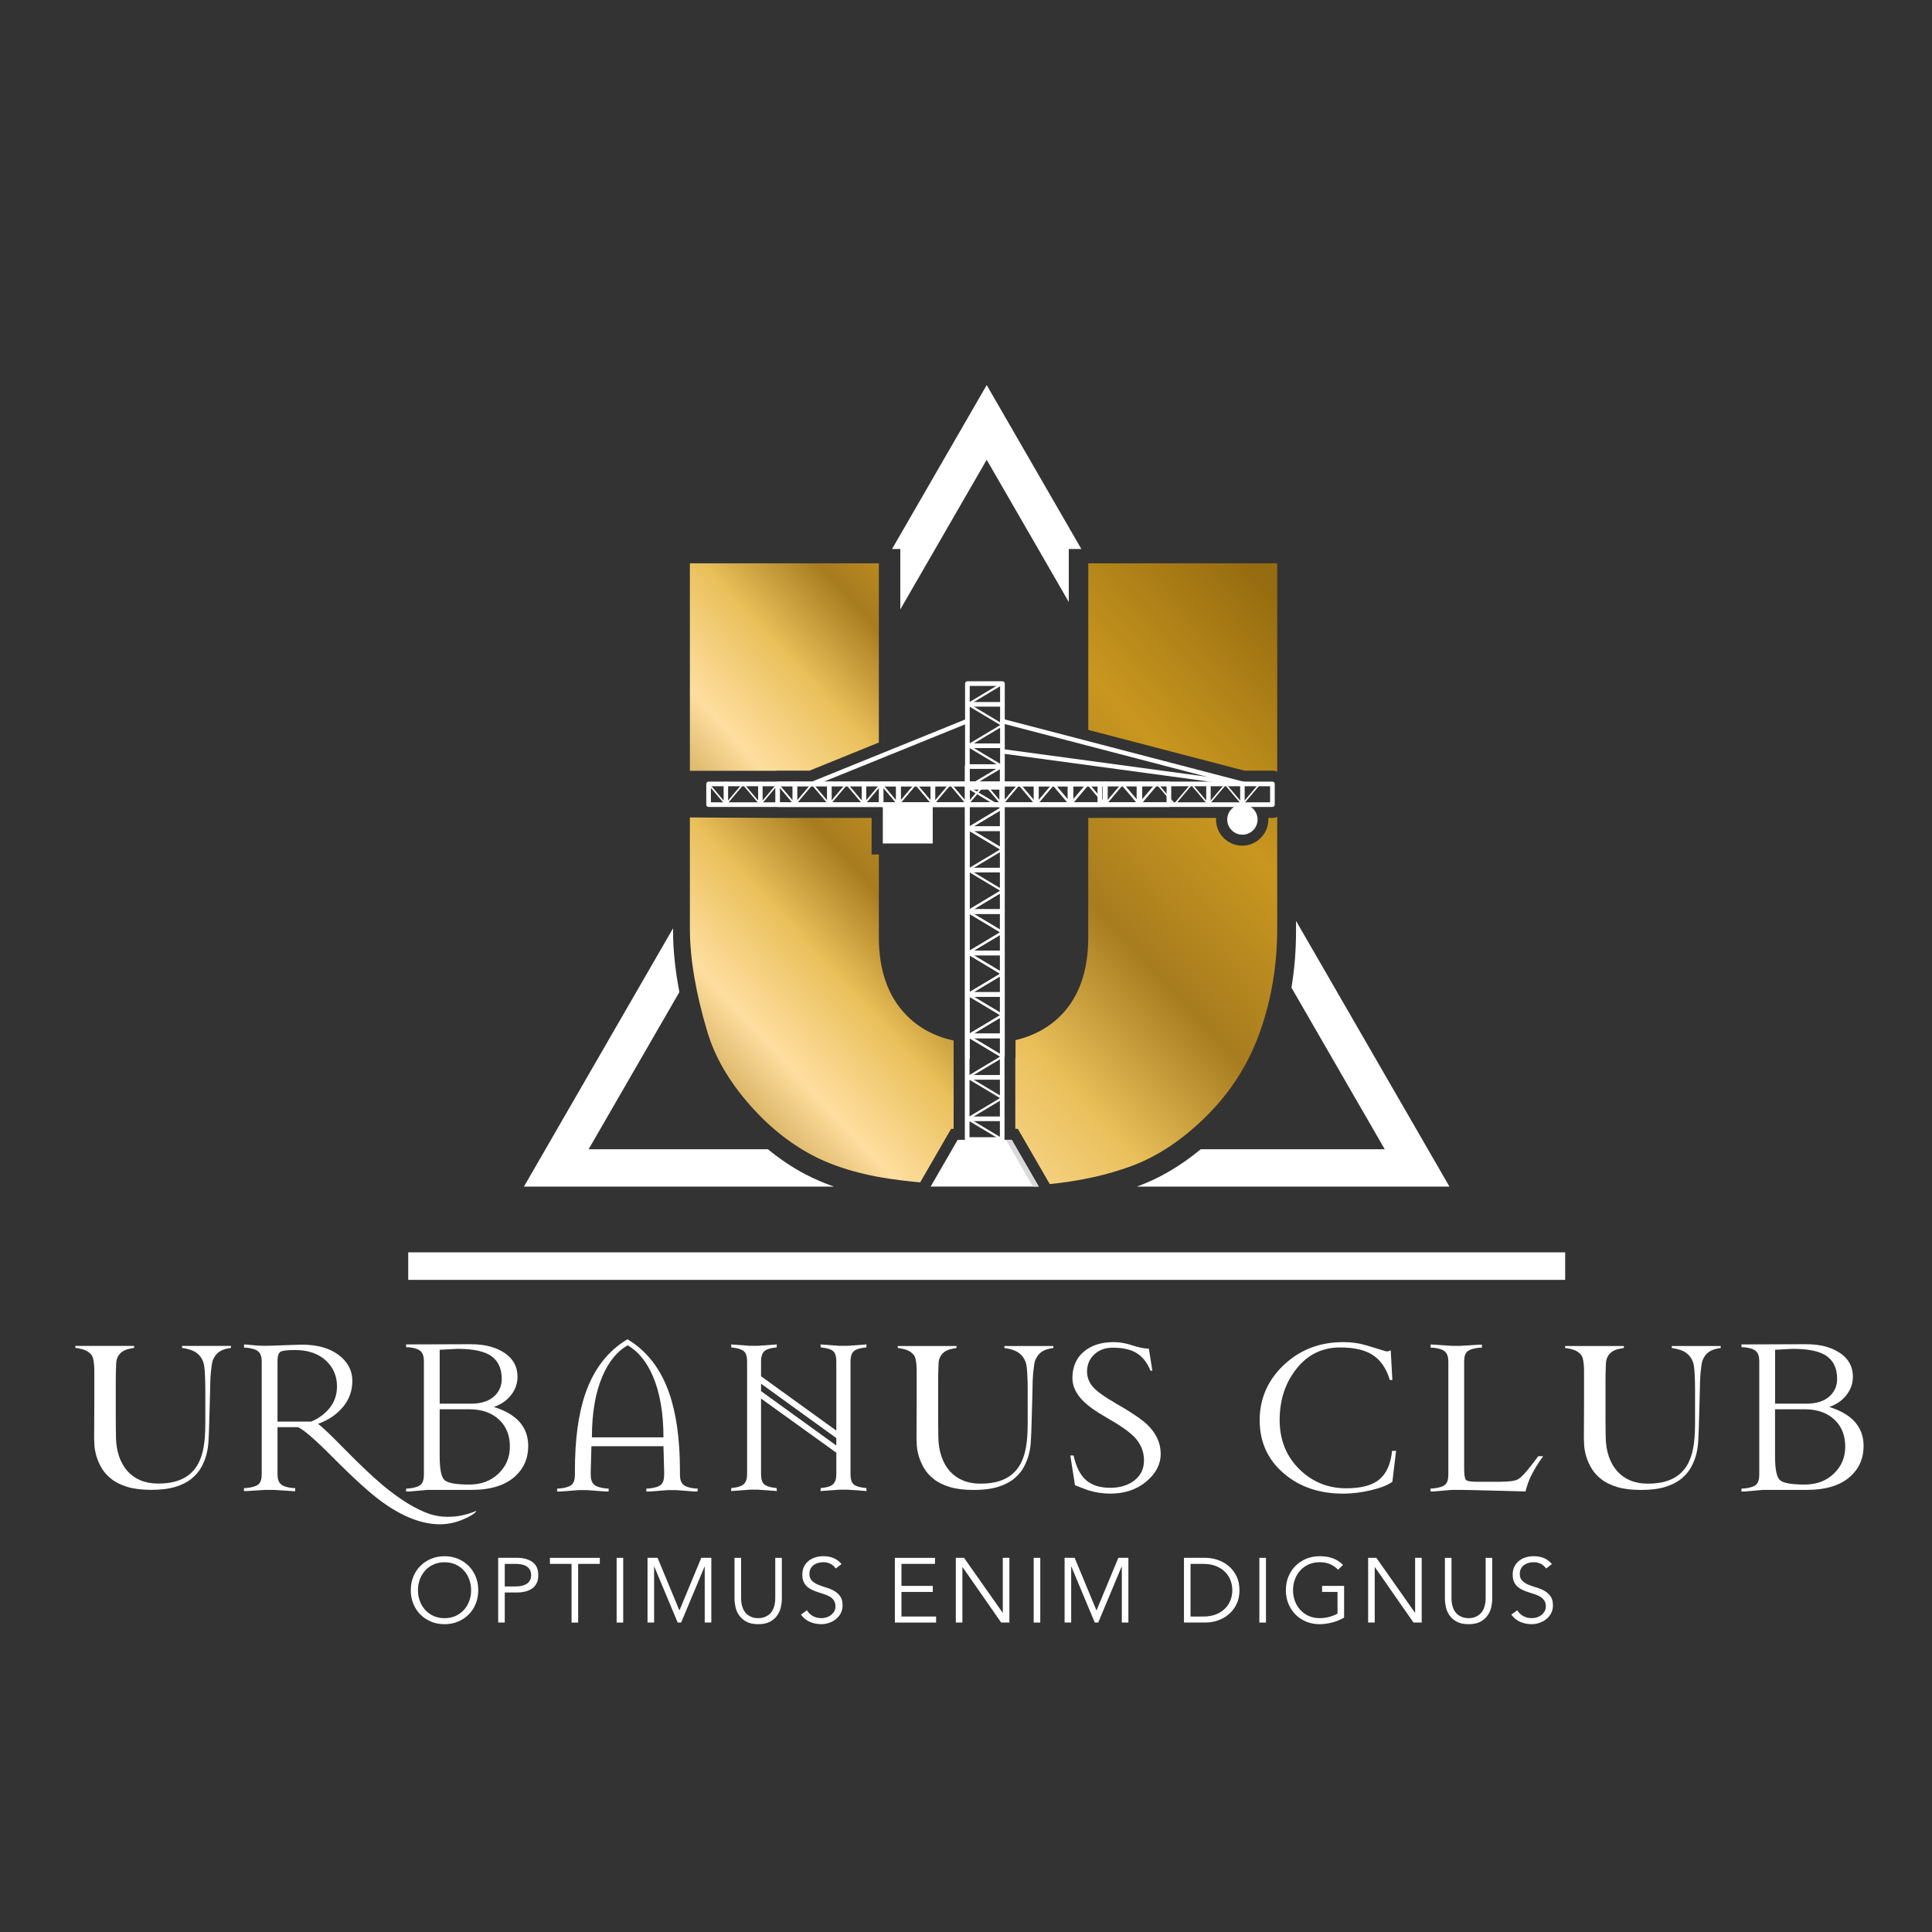 <?xml version="1.0" encoding="UTF-8"?> <svg xmlns="http://www.w3.org/2000/svg" width="145" height="145" viewBox="0 0 145 145" fill="none"><rect x="0" y="0" width="145" height="145" fill="#333333" stroke="none"/> <path d="M35.894 119.348C35.894 119.719 35.83 120.06 35.702 120.37C35.575 120.681 35.398 120.95 35.171 121.176C34.944 121.402 34.676 121.58 34.368 121.707C34.059 121.835 33.723 121.899 33.362 121.899C33.001 121.899 32.665 121.835 32.356 121.707C32.048 121.58 31.78 121.402 31.554 121.176C31.327 120.949 31.149 120.68 31.022 120.37C30.894 120.059 30.83 119.719 30.83 119.348C30.83 118.978 30.894 118.637 31.022 118.327C31.149 118.016 31.327 117.747 31.554 117.521C31.78 117.294 32.048 117.117 32.356 116.989C32.665 116.862 33 116.797 33.362 116.797C33.723 116.797 34.059 116.862 34.368 116.989C34.676 117.117 34.944 117.294 35.171 117.521C35.398 117.748 35.575 118.016 35.702 118.327C35.83 118.637 35.894 118.978 35.894 119.348ZM35.358 119.348C35.358 119.069 35.313 118.803 35.222 118.549C35.13 118.296 34.999 118.073 34.827 117.881C34.655 117.689 34.446 117.536 34.2 117.422C33.953 117.308 33.674 117.25 33.363 117.25C33.052 117.25 32.774 117.308 32.527 117.422C32.28 117.536 32.071 117.689 31.9 117.881C31.728 118.073 31.597 118.296 31.505 118.549C31.414 118.803 31.368 119.07 31.368 119.348C31.368 119.628 31.414 119.893 31.505 120.147C31.597 120.401 31.728 120.624 31.9 120.816C32.072 121.008 32.281 121.161 32.527 121.275C32.774 121.389 33.053 121.447 33.363 121.447C33.675 121.447 33.953 121.389 34.2 121.275C34.447 121.161 34.656 121.008 34.827 120.816C34.999 120.624 35.13 120.401 35.222 120.147C35.313 119.893 35.358 119.628 35.358 119.348Z" fill="white"></path> <path d="M37.389 116.918H38.802C39.296 116.918 39.686 117.026 39.972 117.241C40.258 117.455 40.4 117.78 40.4 118.214C40.4 118.649 40.258 118.974 39.972 119.191C39.686 119.409 39.296 119.518 38.802 119.518H37.883V121.774H37.389V116.918V116.918ZM37.883 119.065H38.679C38.899 119.065 39.084 119.042 39.237 118.997C39.39 118.951 39.513 118.891 39.604 118.815C39.695 118.74 39.761 118.65 39.803 118.548C39.844 118.446 39.864 118.335 39.864 118.215C39.864 118.101 39.844 117.992 39.803 117.889C39.761 117.786 39.695 117.696 39.604 117.618C39.513 117.54 39.39 117.48 39.237 117.437C39.084 117.394 38.898 117.372 38.679 117.372H37.883V119.065Z" fill="white"></path> <path d="M43.391 121.776H42.897V117.372H41.271V116.92H45.017V117.372H43.391V121.776V121.776Z" fill="white"></path> <path d="M46.773 121.776H46.279V116.92H46.773V121.776Z" fill="white"></path> <path d="M50.992 120.87L52.631 116.918H53.386V121.774H52.891V117.576H52.878L51.122 121.774H50.861L49.105 117.576H49.092V121.774H48.598V116.918H49.352L50.992 120.87Z" fill="white"></path> <path d="M58.682 119.965C58.682 120.166 58.658 120.38 58.609 120.606C58.561 120.833 58.471 121.041 58.338 121.233C58.205 121.425 58.024 121.584 57.793 121.71C57.562 121.836 57.266 121.898 56.904 121.898C56.538 121.898 56.241 121.835 56.013 121.71C55.785 121.584 55.603 121.425 55.471 121.233C55.338 121.041 55.248 120.832 55.199 120.606C55.151 120.38 55.127 120.166 55.127 119.965V116.92H55.621V119.911C55.621 120.145 55.644 120.345 55.689 120.511C55.735 120.678 55.795 120.819 55.871 120.933C55.946 121.047 56.03 121.138 56.124 121.204C56.218 121.27 56.312 121.322 56.405 121.358C56.499 121.395 56.589 121.419 56.676 121.431C56.764 121.443 56.839 121.448 56.903 121.448C56.962 121.448 57.037 121.443 57.126 121.431C57.215 121.42 57.307 121.396 57.4 121.358C57.494 121.322 57.588 121.271 57.68 121.204C57.774 121.138 57.859 121.047 57.934 120.933C58.009 120.819 58.07 120.678 58.115 120.511C58.161 120.345 58.184 120.145 58.184 119.911V116.92H58.678V119.965H58.682Z" fill="white"></path> <path d="M62.723 117.721C62.508 117.406 62.196 117.247 61.783 117.247C61.656 117.247 61.53 117.265 61.406 117.298C61.283 117.332 61.171 117.386 61.073 117.455C60.975 117.527 60.896 117.618 60.837 117.729C60.778 117.842 60.748 117.972 60.748 118.124C60.748 118.344 60.81 118.513 60.934 118.636C61.057 118.756 61.21 118.856 61.393 118.934C61.575 119.011 61.775 119.081 61.993 119.143C62.21 119.205 62.41 119.287 62.593 119.39C62.776 119.493 62.929 119.629 63.052 119.798C63.176 119.967 63.237 120.198 63.237 120.491C63.237 120.711 63.19 120.909 63.096 121.084C63.002 121.26 62.879 121.408 62.726 121.528C62.573 121.647 62.401 121.738 62.212 121.801C62.022 121.866 61.83 121.897 61.638 121.897C61.342 121.897 61.058 121.84 60.791 121.729C60.524 121.617 60.296 121.432 60.109 121.177L60.562 120.855C60.666 121.033 60.813 121.176 60.999 121.283C61.186 121.391 61.407 121.444 61.663 121.444C61.786 121.444 61.908 121.425 62.032 121.387C62.155 121.348 62.265 121.291 62.363 121.215C62.461 121.138 62.542 121.047 62.606 120.937C62.671 120.827 62.702 120.702 62.702 120.559C62.702 120.39 62.667 120.249 62.596 120.138C62.525 120.025 62.431 119.932 62.315 119.856C62.198 119.781 62.065 119.718 61.918 119.668C61.769 119.617 61.616 119.567 61.459 119.518C61.3 119.468 61.147 119.41 60.999 119.346C60.85 119.281 60.719 119.201 60.602 119.103C60.485 119.005 60.391 118.881 60.321 118.732C60.25 118.583 60.215 118.398 60.215 118.174C60.215 117.94 60.26 117.737 60.349 117.563C60.438 117.39 60.558 117.245 60.707 117.131C60.856 117.016 61.023 116.932 61.212 116.877C61.399 116.822 61.591 116.795 61.787 116.795C62.061 116.795 62.311 116.838 62.535 116.925C62.76 117.012 62.968 117.165 63.16 117.384L62.723 117.721Z" fill="white"></path> <path d="M67.654 121.323H70.255V121.776H67.162V116.92H70.173V117.372H67.656V119.025H70.009V119.477H67.656V121.323H67.654Z" fill="white"></path> <path d="M75.248 121.035H75.262V116.918H75.756V121.774H75.138L72.244 117.618H72.23V121.774H71.736V116.918H72.354L75.248 121.035Z" fill="white"></path> <path d="M78.074 121.776H77.58V116.92H78.074V121.776Z" fill="white"></path> <path d="M82.294 120.87L83.933 116.918H84.688V121.774H84.194V117.576H84.18L82.424 121.774H82.164L80.408 117.576H80.394V121.774H79.9V116.918H80.655L82.294 120.87Z" fill="white"></path> <path d="M88.859 116.918H90.472C90.774 116.918 91.076 116.968 91.381 117.069C91.684 117.169 91.96 117.321 92.204 117.525C92.448 117.729 92.647 117.983 92.797 118.286C92.948 118.591 93.024 118.944 93.024 119.346C93.024 119.753 92.949 120.107 92.797 120.409C92.647 120.711 92.448 120.964 92.204 121.168C91.96 121.372 91.684 121.523 91.381 121.624C91.076 121.725 90.774 121.774 90.472 121.774H88.859V116.918ZM89.352 121.323H90.312C90.683 121.323 91.004 121.267 91.276 121.156C91.549 121.044 91.774 120.895 91.956 120.71C92.137 120.525 92.27 120.314 92.357 120.079C92.444 119.844 92.487 119.599 92.487 119.348C92.487 119.097 92.444 118.853 92.357 118.618C92.27 118.383 92.137 118.172 91.956 117.987C91.774 117.802 91.549 117.653 91.276 117.541C91.004 117.43 90.683 117.373 90.312 117.373H89.352V121.323Z" fill="white"></path> <path d="M95.013 121.776H94.518V116.92H95.013V121.776Z" fill="white"></path> <path d="M100.425 117.81C100.259 117.637 100.063 117.498 99.835 117.398C99.607 117.297 99.341 117.247 99.039 117.247C98.728 117.247 98.45 117.305 98.203 117.419C97.956 117.533 97.746 117.686 97.576 117.878C97.404 118.07 97.272 118.293 97.181 118.547C97.09 118.801 97.044 119.068 97.044 119.346C97.044 119.625 97.09 119.891 97.181 120.145C97.272 120.398 97.404 120.621 97.576 120.813C97.747 121.005 97.957 121.158 98.203 121.272C98.45 121.387 98.729 121.444 99.039 121.444C99.29 121.444 99.532 121.413 99.763 121.352C99.993 121.29 100.2 121.207 100.383 121.101V119.477H99.224V119.025H100.877V121.405C100.603 121.565 100.302 121.687 99.975 121.772C99.647 121.856 99.336 121.898 99.039 121.898C98.678 121.898 98.342 121.834 98.033 121.706C97.725 121.579 97.457 121.401 97.231 121.174C97.004 120.947 96.826 120.679 96.699 120.369C96.571 120.057 96.507 119.718 96.507 119.347C96.507 118.977 96.571 118.636 96.699 118.325C96.826 118.015 97.004 117.745 97.231 117.52C97.457 117.293 97.725 117.116 98.033 116.988C98.342 116.861 98.677 116.796 99.039 116.796C99.428 116.796 99.763 116.85 100.045 116.957C100.325 117.065 100.576 117.229 100.795 117.447L100.425 117.81Z" fill="white"></path> <path d="M106.194 121.035H106.207V116.918H106.701V121.774H106.084L103.189 117.618H103.176V121.774H102.681V116.918H103.299L106.194 121.035Z" fill="white"></path> <path d="M111.998 119.965C111.998 120.166 111.974 120.38 111.925 120.606C111.877 120.833 111.787 121.041 111.654 121.233C111.521 121.425 111.34 121.584 111.109 121.71C110.878 121.836 110.581 121.898 110.22 121.898C109.854 121.898 109.557 121.835 109.329 121.71C109.1 121.584 108.919 121.425 108.786 121.233C108.653 121.041 108.563 120.832 108.515 120.606C108.467 120.38 108.443 120.166 108.443 119.965V116.92H108.937V119.911C108.937 120.145 108.959 120.345 109.005 120.511C109.051 120.678 109.111 120.819 109.186 120.933C109.262 121.047 109.346 121.138 109.44 121.204C109.534 121.27 109.628 121.322 109.721 121.358C109.815 121.395 109.905 121.419 109.992 121.431C110.079 121.443 110.154 121.448 110.219 121.448C110.278 121.448 110.353 121.443 110.442 121.431C110.53 121.42 110.623 121.396 110.716 121.358C110.81 121.322 110.904 121.271 110.996 121.204C111.09 121.138 111.175 121.047 111.25 120.933C111.325 120.819 111.386 120.678 111.431 120.511C111.477 120.345 111.5 120.145 111.5 119.911V116.92H111.994V119.965H111.998Z" fill="white"></path> <path d="M116.038 117.721C115.823 117.406 115.51 117.247 115.098 117.247C114.97 117.247 114.844 117.265 114.72 117.298C114.597 117.332 114.486 117.386 114.388 117.455C114.289 117.527 114.21 117.618 114.151 117.729C114.092 117.842 114.063 117.972 114.063 118.124C114.063 118.344 114.124 118.513 114.248 118.636C114.371 118.756 114.524 118.856 114.707 118.934C114.89 119.011 115.09 119.081 115.307 119.143C115.525 119.205 115.725 119.287 115.907 119.39C116.09 119.493 116.243 119.629 116.366 119.798C116.49 119.967 116.552 120.198 116.552 120.491C116.552 120.711 116.505 120.909 116.411 121.084C116.317 121.26 116.193 121.408 116.04 121.528C115.887 121.647 115.715 121.738 115.526 121.801C115.337 121.866 115.145 121.897 114.953 121.897C114.656 121.897 114.373 121.84 114.106 121.729C113.838 121.617 113.61 121.432 113.424 121.177L113.876 120.855C113.981 121.033 114.127 121.176 114.314 121.283C114.5 121.391 114.722 121.444 114.977 121.444C115.1 121.444 115.223 121.425 115.346 121.387C115.47 121.348 115.58 121.291 115.678 121.215C115.776 121.139 115.856 121.047 115.921 120.937C115.985 120.827 116.016 120.702 116.016 120.559C116.016 120.39 115.981 120.249 115.91 120.138C115.839 120.025 115.745 119.932 115.629 119.856C115.513 119.781 115.38 119.718 115.232 119.668C115.083 119.617 114.93 119.567 114.773 119.518C114.614 119.468 114.461 119.41 114.314 119.346C114.165 119.281 114.033 119.201 113.916 119.103C113.799 119.005 113.705 118.881 113.636 118.732C113.564 118.583 113.53 118.398 113.53 118.174C113.53 117.94 113.574 117.737 113.664 117.563C113.752 117.39 113.872 117.245 114.021 117.131C114.17 117.016 114.338 116.932 114.526 116.877C114.714 116.822 114.906 116.795 115.102 116.795C115.376 116.795 115.625 116.838 115.85 116.925C116.074 117.012 116.282 117.165 116.474 117.384L116.038 117.721Z" fill="white"></path> <path d="M97.269 69.113V69.907C97.269 71.347 97.154 72.755 96.926 74.125L103.927 86.252H90.121C88.618 87.495 87.043 88.423 85.421 89.021C85.388 89.033 85.353 89.045 85.319 89.057H108.784L97.269 69.113Z" fill="white"></path> <path d="M74.053 28.899L66.95 41.203H67.57V45.736L74.053 34.507L80.215 45.18V41.203H81.157L74.053 28.899Z" fill="white"></path> <path d="M57.63 86.252H44.178L50.99 74.454C50.675 72.824 50.515 71.302 50.515 69.907V69.668L39.322 89.057H62.592C61.833 88.792 61.126 88.489 60.474 88.148C59.485 87.631 58.534 86.993 57.63 86.252Z" fill="white"></path> <path d="M117.469 93.99H30.638V96.057H117.469V93.99Z" fill="white"></path> <path d="M35.755 113.389C35.685 113.563 35.358 113.775 34.779 114.025C34.197 114.275 33.61 114.4 33.017 114.4C31.668 114.4 30.215 113.836 28.658 112.708C27.762 112.057 26.536 110.946 24.978 109.377C23.663 108.052 22.792 107.296 22.362 107.109H20.828V110.65C20.828 110.987 20.908 111.231 21.072 111.383C21.234 111.535 21.531 111.633 21.961 111.68H22.153V111.924L21.91 111.906L20.556 111.819H19.896L18.543 111.906H18.299L18.317 111.68H18.509C18.939 111.633 19.235 111.54 19.398 111.4C19.56 111.261 19.642 111.011 19.642 110.651V102.175C19.642 101.838 19.56 101.594 19.398 101.442C19.235 101.292 18.939 101.193 18.509 101.146H18.317V100.901L18.56 100.919C18.804 100.941 19.02 100.963 19.212 100.979C19.404 100.997 19.638 101.005 19.917 101.005C20.115 101.005 20.582 100.99 21.318 100.962C22.055 100.932 22.492 100.917 22.632 100.917C23.804 100.917 24.732 101.176 25.417 101.693C26.101 102.21 26.444 102.859 26.444 103.637C26.444 104.381 26.209 105.035 25.738 105.599C25.266 106.163 24.642 106.584 23.863 106.864C24.142 107.05 24.799 107.672 25.834 108.73C26.997 109.915 27.968 110.834 28.746 111.485C30.002 112.531 31.154 113.24 32.199 113.613C32.641 113.763 33.112 113.84 33.612 113.84C33.996 113.84 34.37 113.799 34.737 113.718C35.101 113.638 35.442 113.528 35.755 113.389ZM25.292 104.042C25.292 103.298 25.03 102.669 24.508 102.158C23.926 101.599 23.136 101.321 22.135 101.321C21.566 101.321 21.205 101.366 21.055 101.452C20.903 101.539 20.828 101.781 20.828 102.175V106.692H23.356C23.937 106.447 24.404 106.098 24.76 105.646C25.114 105.192 25.292 104.658 25.292 104.042Z" fill="white"></path> <path d="M39.644 108.524C39.644 109.437 39.325 110.189 38.685 110.779C37.942 111.473 36.837 111.819 35.372 111.819H32.076L30.716 111.941H30.471L30.489 111.714H30.681C31.11 111.667 31.407 111.575 31.57 111.434C31.732 111.294 31.814 111.042 31.814 110.679V102.147C31.814 101.807 31.732 101.562 31.57 101.41C31.407 101.258 31.11 101.158 30.681 101.112H30.489L30.471 100.901L35.337 100.885C36.372 100.885 37.214 101.103 37.865 101.539C38.516 101.975 38.841 102.571 38.841 103.326C38.841 103.825 38.681 104.282 38.362 104.695C38.042 105.108 37.609 105.408 37.062 105.594C38.783 106.125 39.644 107.103 39.644 108.524ZM37.656 103.483C37.656 102.727 37.402 102.163 36.894 101.791C36.387 101.419 35.532 101.233 34.33 101.233L32.999 101.303V105.349H35.345C36.139 105.349 36.74 105.145 37.148 104.738C37.486 104.401 37.656 103.984 37.656 103.483ZM38.267 108.575C38.267 107.75 38.01 107.088 37.499 106.587C36.94 106.041 36.179 105.767 35.214 105.767H32.998V109.29C32.998 110.266 33.12 110.865 33.365 111.086C33.609 111.308 34.231 111.418 35.231 111.418C36.114 111.418 36.841 111.145 37.411 110.597C37.981 110.052 38.267 109.378 38.267 108.575Z" fill="white"></path> <path d="M52.357 111.941H52.114L50.761 111.837H50.1L48.747 111.941H48.504L48.521 111.714H48.713C49.143 111.667 49.44 111.575 49.602 111.434C49.764 111.294 49.846 111.042 49.846 110.679V110.434L49.794 108.541H44.387L44.335 110.434V110.679C44.335 111.018 44.417 111.263 44.582 111.416C44.747 111.568 45.047 111.667 45.483 111.714H45.678V111.941H45.433L44.073 111.837H43.41L42.05 111.941H41.806L41.823 111.714H42.015C42.445 111.669 42.741 111.575 42.904 111.435C43.066 111.296 43.148 111.044 43.148 110.683V110.387C43.148 108.033 43.41 106.1 43.934 104.585C44.573 102.745 45.625 101.387 47.09 100.515C48.543 101.376 49.59 102.728 50.229 104.568C50.763 106.105 51.031 108.045 51.031 110.387V110.683C51.031 111.022 51.112 111.266 51.275 111.418C51.437 111.569 51.734 111.669 52.164 111.714H52.356V111.941H52.357ZM49.794 107.877C49.794 106.039 49.525 104.498 48.987 103.253C48.519 102.183 47.893 101.422 47.109 100.967C46.325 101.409 45.699 102.171 45.23 103.253C44.692 104.487 44.424 106.029 44.424 107.877H49.794Z" fill="white"></path> <path d="M54.885 111.68L55.06 111.662C55.432 111.616 55.693 111.517 55.844 111.365C55.994 111.214 56.071 110.971 56.071 110.632V102.174C56.071 101.814 55.994 101.563 55.844 101.425C55.692 101.285 55.432 101.193 55.06 101.146L54.885 101.128L54.868 100.901L55.095 100.919L56.298 101.006H56.874L58.077 100.919L58.303 100.901L58.286 101.128L58.111 101.146C57.739 101.193 57.48 101.291 57.335 101.442C57.19 101.594 57.118 101.838 57.118 102.175V103.291L62.768 107.371V102.174C62.768 101.814 62.695 101.563 62.55 101.425C62.405 101.285 62.146 101.193 61.774 101.146L61.599 101.128L61.582 100.901L61.791 100.919L63.012 101.006H63.605L64.826 100.919L65.035 100.901L65.018 101.128L64.843 101.146C64.459 101.193 64.195 101.291 64.05 101.442C63.905 101.594 63.832 101.838 63.832 102.175V110.634C63.832 110.995 63.905 111.245 64.05 111.384C64.195 111.524 64.459 111.616 64.843 111.663L65.018 111.681L65.035 111.908L64.826 111.89L63.605 111.803H63.012L61.791 111.89L61.582 111.908L61.599 111.681L61.774 111.663C62.146 111.618 62.405 111.518 62.55 111.367C62.695 111.215 62.768 110.972 62.768 110.634V109.029L57.118 104.965V110.632C57.118 110.993 57.19 111.243 57.335 111.383C57.48 111.522 57.739 111.615 58.111 111.662L58.286 111.68L58.303 111.906L58.077 111.889L56.874 111.802H56.298L55.095 111.889L54.868 111.906L54.885 111.68ZM62.768 108.488V107.93L57.118 103.85V104.408L62.768 108.488Z" fill="white"></path> <path d="M87.113 109.117C87.113 109.895 86.753 110.588 86.032 111.192C85.311 111.796 84.41 112.098 83.329 112.098C82.76 112.098 82.196 112.011 81.638 111.837C81.126 111.639 80.807 111.517 80.679 111.47L80.33 109.237H80.574C80.76 110.086 81.071 110.702 81.507 111.086C81.944 111.47 82.551 111.662 83.329 111.662C84.062 111.662 84.666 111.477 85.143 111.104C85.62 110.732 85.859 110.231 85.859 109.604C85.859 108.953 85.626 108.378 85.162 107.877C84.766 107.458 84.034 106.947 82.964 106.343C82.208 105.913 81.632 105.494 81.237 105.087C80.737 104.564 80.487 104.012 80.487 103.431C80.487 102.594 80.769 101.934 81.333 101.452C81.897 100.97 82.65 100.728 83.591 100.728C84.033 100.728 84.497 100.81 84.986 100.972C85.475 101.135 85.887 101.217 86.224 101.217L86.486 102.873H86.346C86.067 102.175 85.643 101.693 85.073 101.426C84.666 101.241 84.143 101.147 83.504 101.147C82.945 101.147 82.486 101.316 82.126 101.653C81.765 101.99 81.585 102.421 81.585 102.943C81.585 103.339 81.716 103.702 81.977 104.033C82.239 104.365 82.841 104.804 83.782 105.351C84.887 105.979 85.659 106.501 86.102 106.92C86.776 107.57 87.113 108.303 87.113 109.117Z" fill="white"></path> <path d="M104.779 108.89L104.499 111.21C104.173 111.454 103.648 111.663 102.92 111.838C102.194 112.013 101.488 112.1 100.802 112.1C99.023 112.1 97.546 111.6 96.373 110.6C95.152 109.565 94.541 108.228 94.541 106.588C94.541 104.996 95.128 103.629 96.303 102.49C97.523 101.316 99.023 100.728 100.802 100.728C101.418 100.728 101.982 100.803 102.493 100.955C103.005 101.107 103.522 101.264 104.045 101.426C104.173 101.426 104.283 101.397 104.377 101.339L104.499 103.572H104.307C104.04 102.665 103.581 102.02 102.93 101.636C102.361 101.299 101.575 101.129 100.575 101.129C99.238 101.129 98.147 101.661 97.304 102.726C96.461 103.789 96.04 105.071 96.04 106.571C96.04 108.071 96.539 109.309 97.539 110.286C98.505 111.227 99.667 111.698 101.027 111.698C102.073 111.698 102.859 111.513 103.382 111.14C103.998 110.71 104.365 109.96 104.48 108.89H104.779V108.89Z" fill="white"></path> <path d="M115.817 109.291C115.433 109.813 115.126 110.318 114.892 110.805C114.73 111.142 114.596 111.52 114.491 111.937C113.677 111.914 113.044 111.898 112.59 111.886C110.928 111.841 109.939 111.819 109.625 111.819H108.962L107.602 111.937H107.358L107.375 111.71H107.567C107.997 111.663 108.293 111.571 108.456 111.431C108.618 111.292 108.7 111.04 108.7 110.679V102.179C108.7 101.841 108.618 101.597 108.456 101.445C108.293 101.293 107.997 101.194 107.567 101.147H107.375V100.903L107.618 100.92L108.971 101.007H109.632L110.987 100.92H111.23L111.212 101.147H111.02C110.591 101.194 110.294 101.287 110.131 101.426C109.969 101.566 109.887 101.815 109.887 102.175V110.197C109.887 110.674 109.93 110.963 110.017 111.061C110.105 111.16 110.357 111.208 110.776 111.208H112.59C113.241 111.208 113.68 111.151 113.907 111.034C114.134 110.918 114.461 110.58 114.892 110.023L115.451 109.29H115.817V109.291Z" fill="white"></path> <path d="M139.866 108.524C139.866 109.437 139.546 110.189 138.907 110.779C138.163 111.473 137.059 111.819 135.594 111.819H132.298L130.938 111.941H130.693L130.711 111.714H130.903C131.332 111.667 131.629 111.575 131.792 111.434C131.954 111.294 132.036 111.042 132.036 110.679V102.147C132.036 101.807 131.954 101.562 131.792 101.41C131.629 101.258 131.332 101.158 130.903 101.112H130.711L130.693 100.901L135.559 100.885C136.594 100.885 137.436 101.103 138.087 101.539C138.738 101.975 139.063 102.571 139.063 103.326C139.063 103.825 138.903 104.282 138.584 104.695C138.264 105.108 137.831 105.408 137.284 105.594C139.005 106.125 139.866 107.103 139.866 108.524ZM137.879 103.483C137.879 102.727 137.625 102.163 137.118 101.791C136.61 101.419 135.755 101.233 134.553 101.233L133.223 101.303V105.349H135.568C136.362 105.349 136.963 105.145 137.371 104.738C137.71 104.401 137.879 103.984 137.879 103.483ZM138.488 108.575C138.488 107.75 138.232 107.088 137.72 106.587C137.162 106.041 136.401 105.767 135.435 105.767H133.22V109.29C133.22 110.266 133.342 110.865 133.587 111.086C133.831 111.308 134.453 111.418 135.453 111.418C136.336 111.418 137.063 111.145 137.633 110.597C138.204 110.052 138.488 109.378 138.488 108.575Z" fill="white"></path> <path d="M16.474 101.44C16.261 101.578 16.096 101.79 15.978 102.076C15.949 102.144 15.922 102.259 15.896 102.417C15.872 102.575 15.849 102.758 15.829 102.965C15.809 103.172 15.794 103.392 15.785 103.624C15.775 103.856 15.77 104.086 15.77 104.313C15.761 104.737 15.747 105.211 15.732 105.733C15.718 106.257 15.7 106.849 15.68 107.509C15.671 107.697 15.657 107.934 15.643 108.22C15.628 108.506 15.581 108.809 15.502 109.13C15.422 109.451 15.296 109.772 15.124 110.093C14.951 110.413 14.707 110.705 14.391 110.965C14.076 111.227 13.67 111.434 13.178 111.587C12.683 111.74 12.076 111.816 11.357 111.816C10.647 111.816 10.046 111.743 9.559 111.595C9.07 111.447 8.669 111.247 8.354 110.995C8.038 110.744 7.794 110.467 7.62 110.166C7.447 109.866 7.32 109.569 7.235 109.278C7.151 108.986 7.102 108.72 7.087 108.479C7.073 108.237 7.065 108.057 7.065 107.939C7.065 107.662 7.067 107.303 7.071 106.858C7.077 106.414 7.078 105.921 7.078 105.379V103.411C7.078 103.233 7.078 103.055 7.078 102.877C7.078 102.7 7.071 102.535 7.055 102.382C7.04 102.229 7.018 102.091 6.988 101.967C6.959 101.844 6.914 101.748 6.855 101.679C6.717 101.511 6.546 101.39 6.345 101.316C6.142 101.242 5.913 101.19 5.656 101.16V101.013H10.067V101.16C9.928 101.18 9.781 101.21 9.622 101.249C9.464 101.288 9.322 101.35 9.193 101.434C9.064 101.517 8.956 101.634 8.866 101.782C8.778 101.93 8.728 102.118 8.719 102.344C8.709 102.601 8.701 102.828 8.696 103.025C8.691 103.223 8.689 103.415 8.689 103.602C8.689 103.79 8.689 103.988 8.689 104.195C8.689 104.392 8.689 104.624 8.689 104.89C8.689 105.226 8.689 105.526 8.689 105.792C8.689 106.058 8.689 106.311 8.689 106.547C8.689 106.774 8.692 106.994 8.696 107.206C8.701 107.418 8.704 107.642 8.704 107.88C8.713 108.404 8.793 108.879 8.94 109.309C9.088 109.738 9.296 110.103 9.562 110.404C9.828 110.705 10.154 110.937 10.539 111.1C10.925 111.262 11.364 111.344 11.856 111.344C12.419 111.344 12.894 111.279 13.285 111.152C13.674 111.024 14.001 110.846 14.262 110.619C14.524 110.392 14.731 110.13 14.884 109.835C15.037 109.539 15.15 109.223 15.225 108.887C15.299 108.551 15.348 108.209 15.373 107.859C15.397 107.508 15.41 107.166 15.41 106.83C15.41 106.564 15.41 106.323 15.41 106.105C15.41 105.888 15.41 105.686 15.41 105.498C15.41 105.301 15.41 105.109 15.41 104.921C15.41 104.724 15.41 104.521 15.41 104.314C15.41 104.117 15.408 103.914 15.402 103.707C15.397 103.5 15.39 103.303 15.379 103.115C15.37 102.927 15.355 102.753 15.335 102.59C15.315 102.428 15.285 102.296 15.246 102.198C15.147 101.922 14.978 101.697 14.736 101.524C14.495 101.351 14.137 101.23 13.664 101.162V101.014H17.334V101.162C16.974 101.209 16.686 101.301 16.474 101.44Z" fill="white"></path> <path d="M78.194 101.446C77.982 101.585 77.817 101.797 77.698 102.083C77.669 102.151 77.642 102.265 77.617 102.424C77.592 102.582 77.57 102.765 77.549 102.971C77.529 103.178 77.514 103.398 77.505 103.631C77.496 103.863 77.49 104.093 77.49 104.319C77.481 104.744 77.468 105.218 77.453 105.74C77.438 106.264 77.421 106.856 77.4 107.516C77.391 107.704 77.378 107.94 77.363 108.226C77.348 108.512 77.301 108.816 77.222 109.137C77.143 109.458 77.016 109.778 76.844 110.099C76.671 110.42 76.427 110.712 76.112 110.972C75.796 111.234 75.391 111.441 74.898 111.594C74.404 111.747 73.797 111.823 73.077 111.823C72.367 111.823 71.767 111.749 71.279 111.602C70.791 111.454 70.389 111.254 70.074 111.002C69.758 110.75 69.514 110.474 69.341 110.173C69.168 109.872 69.04 109.576 68.956 109.284C68.871 108.993 68.823 108.727 68.808 108.486C68.793 108.244 68.785 108.064 68.785 107.946C68.785 107.669 68.788 107.309 68.792 106.865C68.797 106.421 68.798 105.928 68.798 105.385V103.417C68.798 103.24 68.798 103.061 68.798 102.884C68.798 102.707 68.792 102.542 68.776 102.389C68.761 102.236 68.738 102.097 68.708 101.974C68.679 101.85 68.635 101.755 68.576 101.685C68.437 101.517 68.267 101.397 68.065 101.323C67.863 101.249 67.633 101.197 67.377 101.167V101.019H71.787V101.167C71.649 101.187 71.501 101.217 71.343 101.256C71.184 101.295 71.042 101.356 70.913 101.441C70.784 101.524 70.677 101.641 70.587 101.789C70.498 101.936 70.448 102.124 70.439 102.351C70.43 102.608 70.422 102.835 70.416 103.032C70.411 103.229 70.409 103.421 70.409 103.609C70.409 103.797 70.409 103.995 70.409 104.201C70.409 104.399 70.409 104.631 70.409 104.897C70.409 105.232 70.409 105.533 70.409 105.799C70.409 106.065 70.409 106.317 70.409 106.554C70.409 106.78 70.412 107.001 70.416 107.213C70.422 107.425 70.424 107.649 70.424 107.887C70.434 108.41 70.513 108.886 70.661 109.315C70.808 109.745 71.016 110.11 71.282 110.411C71.548 110.712 71.874 110.944 72.26 111.106C72.645 111.269 73.084 111.351 73.577 111.351C74.139 111.351 74.615 111.286 75.005 111.159C75.394 111.031 75.721 110.852 75.983 110.626C76.244 110.399 76.451 110.137 76.604 109.842C76.757 109.546 76.87 109.229 76.945 108.894C77.019 108.558 77.069 108.216 77.093 107.865C77.117 107.515 77.13 107.172 77.13 106.837C77.13 106.571 77.13 106.329 77.13 106.112C77.13 105.894 77.13 105.693 77.13 105.505C77.13 105.308 77.13 105.116 77.13 104.928C77.13 104.73 77.13 104.528 77.13 104.321C77.13 104.123 77.128 103.921 77.123 103.714C77.117 103.507 77.11 103.31 77.1 103.122C77.09 102.934 77.076 102.759 77.055 102.597C77.035 102.434 77.006 102.303 76.967 102.205C76.867 101.928 76.698 101.704 76.457 101.531C76.215 101.358 75.858 101.237 75.384 101.168V101.021H79.055V101.168C78.695 101.215 78.406 101.308 78.194 101.446Z" fill="white"></path> <path d="M128.281 101.446C128.068 101.585 127.903 101.797 127.785 102.083C127.756 102.151 127.729 102.265 127.703 102.424C127.679 102.582 127.656 102.765 127.636 102.971C127.616 103.178 127.601 103.398 127.592 103.631C127.582 103.863 127.577 104.093 127.577 104.319C127.568 104.744 127.554 105.218 127.539 105.74C127.525 106.264 127.507 106.856 127.487 107.516C127.478 107.704 127.464 107.94 127.45 108.226C127.435 108.512 127.388 108.816 127.309 109.137C127.229 109.458 127.103 109.778 126.931 110.099C126.758 110.42 126.514 110.712 126.198 110.972C125.883 111.234 125.477 111.441 124.985 111.594C124.49 111.747 123.884 111.823 123.164 111.823C122.454 111.823 121.854 111.749 121.366 111.602C120.878 111.454 120.476 111.254 120.161 111.002C119.845 110.75 119.601 110.474 119.428 110.173C119.254 109.872 119.127 109.576 119.042 109.284C118.958 108.993 118.909 108.727 118.895 108.486C118.88 108.244 118.872 108.064 118.872 107.946C118.872 107.669 118.874 107.309 118.878 106.865C118.884 106.421 118.885 105.928 118.885 105.385V103.417C118.885 103.24 118.885 103.061 118.885 102.884C118.885 102.707 118.878 102.542 118.862 102.389C118.848 102.236 118.825 102.097 118.795 101.974C118.766 101.85 118.721 101.755 118.662 101.685C118.524 101.517 118.353 101.397 118.152 101.323C117.949 101.249 117.72 101.197 117.463 101.167V101.019H121.874V101.167C121.735 101.187 121.588 101.217 121.429 101.256C121.271 101.295 121.129 101.356 121 101.441C120.871 101.524 120.763 101.641 120.673 101.789C120.585 101.936 120.535 102.124 120.526 102.351C120.516 102.608 120.508 102.835 120.503 103.032C120.498 103.229 120.496 103.421 120.496 103.609C120.496 103.797 120.496 103.995 120.496 104.201C120.496 104.399 120.496 104.631 120.496 104.897C120.496 105.232 120.496 105.533 120.496 105.799C120.496 106.065 120.496 106.317 120.496 106.554C120.496 106.78 120.499 107.001 120.503 107.213C120.508 107.425 120.511 107.649 120.511 107.887C120.52 108.41 120.6 108.886 120.747 109.315C120.895 109.745 121.103 110.11 121.369 110.411C121.635 110.712 121.961 110.944 122.346 111.106C122.732 111.269 123.171 111.351 123.663 111.351C124.226 111.351 124.701 111.286 125.092 111.159C125.481 111.031 125.808 110.852 126.069 110.626C126.331 110.399 126.538 110.137 126.691 109.842C126.844 109.546 126.957 109.229 127.032 108.894C127.106 108.558 127.155 108.216 127.18 107.865C127.204 107.515 127.217 107.172 127.217 106.837C127.217 106.571 127.217 106.329 127.217 106.112C127.217 105.894 127.217 105.693 127.217 105.505C127.217 105.308 127.217 105.116 127.217 104.928C127.217 104.73 127.217 104.528 127.217 104.321C127.217 104.123 127.215 103.921 127.209 103.714C127.204 103.507 127.197 103.31 127.186 103.122C127.177 102.934 127.162 102.759 127.142 102.597C127.122 102.434 127.092 102.303 127.053 102.205C126.954 101.928 126.785 101.704 126.543 101.531C126.302 101.358 125.944 101.237 125.471 101.168V101.021H129.141V101.168C128.781 101.215 128.493 101.308 128.281 101.446Z" fill="white"></path> <path d="M93.396 57.838H95.481C95.614 57.838 95.742 57.864 95.857 57.911V42.277H81.677V54.781L93.396 57.838Z" fill="url(#paint0_linear_534_2)"></path> <path d="M95.481 61.387H95.186C95.189 61.428 95.191 61.467 95.191 61.507C95.191 62.589 94.31 63.47 93.228 63.47C92.146 63.47 91.265 62.589 91.265 61.507C91.265 61.467 91.269 61.428 91.271 61.387H87.709H81.675V70.332C81.675 72.881 80.98 74.851 79.589 76.24C78.687 77.141 77.562 77.748 76.216 78.065V79.296C76.216 79.357 76.21 79.416 76.2 79.473V84.718H76.389L78.786 88.868C81.063 88.635 83.104 88.187 84.908 87.517C86.895 86.785 88.794 85.516 90.602 83.708C92.411 81.9 93.74 79.789 94.587 77.375C95.434 74.961 95.857 72.395 95.857 69.678V61.311C95.742 61.362 95.614 61.387 95.481 61.387Z" fill="url(#paint1_linear_534_2)"></path> <path d="M68.045 76.21C66.654 74.799 65.959 72.84 65.959 70.332V64.129H65.415V61.387H58.345C58.269 61.387 51.777 61.35 51.777 61.35V69.681C51.777 71.938 52.216 74.53 53.094 77.456C53.638 79.275 54.648 81.04 56.122 82.755C57.596 84.468 59.222 85.79 61.001 86.721C62.778 87.651 64.99 88.273 67.636 88.587C68.118 88.645 68.592 88.694 69.06 88.741L71.382 84.722H71.571V78.097C70.154 77.783 68.978 77.156 68.045 76.21Z" fill="url(#paint2_linear_534_2)"></path> <path d="M53.202 57.85H55.291H58.195C58.244 57.842 58.294 57.838 58.345 57.838H60.758L65.959 55.728V42.277H51.777V57.85H53.202Z" fill="url(#paint3_linear_534_2)"></path> <path d="M60.952 59.006C60.885 59.006 60.822 58.965 60.797 58.901C60.762 58.815 60.803 58.717 60.889 58.682L72.525 53.964C72.611 53.929 72.709 53.971 72.744 54.057C72.779 54.143 72.738 54.241 72.652 54.276L61.015 58.993C60.994 59.002 60.974 59.006 60.952 59.006Z" fill="white"></path> <path d="M93.309 59.006C93.295 59.006 93.281 59.004 93.266 59L75.176 54.281C75.086 54.258 75.032 54.166 75.055 54.076C75.078 53.986 75.17 53.932 75.26 53.955L93.352 58.673C93.442 58.696 93.495 58.788 93.473 58.878C93.452 58.955 93.384 59.006 93.309 59.006Z" fill="white"></path> <path d="M93.314 59.004C93.307 59.004 93.299 59.004 93.293 59.003L75.286 56.563C75.196 56.551 75.133 56.467 75.145 56.374C75.157 56.282 75.239 56.217 75.329 56.229L93.336 58.669C93.425 58.681 93.489 58.765 93.477 58.858C93.466 58.944 93.395 59.004 93.314 59.004Z" fill="white"></path> <path d="M67.428 60.427C67.41 60.427 67.394 60.419 67.383 60.407L66.088 58.875C66.073 58.858 66.07 58.834 66.08 58.814C66.089 58.794 66.109 58.78 66.132 58.78H68.722C68.745 58.78 68.765 58.794 68.774 58.814C68.784 58.834 68.781 58.858 68.766 58.875L67.471 60.407C67.461 60.419 67.445 60.427 67.428 60.427ZM66.258 58.894L67.428 60.278L68.597 58.894H66.258Z" fill="white"></path> <path d="M70.018 60.427C70 60.427 69.984 60.419 69.973 60.407L68.678 58.875C68.663 58.858 68.66 58.834 68.67 58.814C68.679 58.794 68.699 58.78 68.722 58.78H71.312C71.335 58.78 71.355 58.794 71.364 58.814C71.374 58.834 71.371 58.858 71.356 58.875L70.061 60.407C70.051 60.419 70.035 60.427 70.018 60.427ZM68.848 58.894L70.018 60.278L71.187 58.894H68.848Z" fill="white"></path> <path d="M72.608 60.427C72.59 60.427 72.574 60.419 72.563 60.407L71.268 58.875C71.253 58.858 71.25 58.834 71.26 58.814C71.269 58.794 71.289 58.78 71.312 58.78H73.902C73.925 58.78 73.945 58.794 73.954 58.814C73.963 58.834 73.961 58.858 73.946 58.875L72.65 60.407C72.641 60.419 72.625 60.427 72.608 60.427ZM71.438 58.894L72.608 60.278L73.777 58.894H71.438Z" fill="white"></path> <path d="M75.199 60.427C75.181 60.427 75.165 60.419 75.154 60.407L73.859 58.875C73.844 58.858 73.841 58.834 73.851 58.814C73.86 58.794 73.88 58.78 73.903 58.78H76.493C76.516 58.78 76.536 58.794 76.545 58.814C76.555 58.834 76.552 58.858 76.537 58.875L75.242 60.407C75.231 60.419 75.215 60.427 75.199 60.427ZM74.028 58.894L75.197 60.278L76.367 58.894H74.028Z" fill="white"></path> <path d="M77.789 60.427C77.771 60.427 77.755 60.419 77.744 60.407L76.449 58.875C76.434 58.858 76.431 58.834 76.441 58.814C76.45 58.794 76.47 58.78 76.493 58.78H79.083C79.106 58.78 79.126 58.794 79.135 58.814C79.145 58.834 79.142 58.858 79.127 58.875L77.832 60.407C77.822 60.419 77.805 60.427 77.789 60.427ZM76.619 58.894L77.789 60.278L78.958 58.894H76.619Z" fill="white"></path> <path d="M80.378 60.427C80.361 60.427 80.345 60.419 80.334 60.407L79.038 58.875C79.024 58.858 79.021 58.834 79.03 58.814C79.04 58.794 79.06 58.78 79.083 58.78H81.673C81.695 58.78 81.716 58.794 81.725 58.814C81.734 58.834 81.732 58.858 81.717 58.875L80.421 60.407C80.412 60.419 80.396 60.427 80.378 60.427ZM79.209 58.894L80.378 60.278L81.548 58.894H79.209Z" fill="white"></path> <path d="M82.968 60.427C82.951 60.427 82.935 60.419 82.924 60.407L81.628 58.875C81.614 58.858 81.611 58.834 81.62 58.814C81.63 58.794 81.65 58.78 81.673 58.78H84.263C84.285 58.78 84.305 58.794 84.315 58.814C84.324 58.834 84.322 58.858 84.307 58.875L83.011 60.407C83.002 60.419 82.986 60.427 82.968 60.427ZM81.799 58.894L82.968 60.278L84.138 58.894H81.799Z" fill="white"></path> <path d="M85.558 60.427C85.541 60.427 85.525 60.419 85.514 60.407L84.218 58.875C84.203 58.858 84.201 58.834 84.21 58.814C84.219 58.794 84.24 58.78 84.262 58.78H86.852C86.875 58.78 86.895 58.794 86.905 58.814C86.914 58.834 86.911 58.858 86.897 58.875L85.601 60.407C85.592 60.419 85.576 60.427 85.558 60.427ZM84.389 58.894L85.558 60.278L86.727 58.894H84.389Z" fill="white"></path> <path d="M88.149 60.427C88.132 60.427 88.116 60.419 88.105 60.407L86.809 58.875C86.795 58.858 86.792 58.834 86.801 58.814C86.811 58.794 86.831 58.78 86.854 58.78H89.444C89.466 58.78 89.487 58.794 89.496 58.814C89.505 58.834 89.503 58.858 89.488 58.875L88.192 60.407C88.182 60.419 88.165 60.427 88.149 60.427ZM86.979 58.894L88.148 60.278L89.317 58.894H86.979Z" fill="white"></path> <path d="M67.428 60.538C67.335 60.538 67.26 60.462 67.26 60.37V58.838C67.26 58.745 67.335 58.67 67.428 58.67C67.52 58.67 67.596 58.745 67.596 58.838V60.37C67.596 60.461 67.52 60.538 67.428 60.538Z" fill="white"></path> <path d="M70.018 60.538C69.925 60.538 69.85 60.462 69.85 60.37V58.838C69.85 58.745 69.925 58.67 70.018 58.67C70.11 58.67 70.185 58.745 70.185 58.838V60.37C70.185 60.461 70.11 60.538 70.018 60.538Z" fill="white"></path> <path d="M72.608 60.538C72.515 60.538 72.44 60.462 72.44 60.37V58.838C72.44 58.745 72.515 58.67 72.608 58.67C72.7 58.67 72.775 58.745 72.775 58.838V60.37C72.777 60.461 72.7 60.538 72.608 60.538Z" fill="white"></path> <path d="M75.197 60.538C75.105 60.538 75.029 60.462 75.029 60.37V58.838C75.029 58.745 75.105 58.67 75.197 58.67C75.29 58.67 75.365 58.745 75.365 58.838V60.37C75.367 60.461 75.291 60.538 75.197 60.538Z" fill="white"></path> <path d="M77.789 60.538C77.696 60.538 77.621 60.462 77.621 60.37V58.838C77.621 58.745 77.696 58.67 77.789 58.67C77.881 58.67 77.956 58.745 77.956 58.838V60.37C77.956 60.461 77.881 60.538 77.789 60.538Z" fill="white"></path> <path d="M80.378 60.538C80.286 60.538 80.21 60.462 80.21 60.37V58.838C80.21 58.745 80.286 58.67 80.378 58.67C80.471 58.67 80.546 58.745 80.546 58.838V60.37C80.546 60.461 80.471 60.538 80.378 60.538Z" fill="white"></path> <path d="M82.968 60.538C82.876 60.538 82.8 60.462 82.8 60.37V58.838C82.8 58.745 82.876 58.67 82.968 58.67C83.061 58.67 83.136 58.745 83.136 58.838V60.37C83.136 60.461 83.061 60.538 82.968 60.538Z" fill="white"></path> <path d="M85.558 60.538C85.465 60.538 85.39 60.462 85.39 60.37V58.838C85.39 58.745 85.465 58.67 85.558 58.67C85.651 58.67 85.726 58.745 85.726 58.838V60.37C85.727 60.461 85.651 60.538 85.558 60.538Z" fill="white"></path> <path d="M90.698 60.427C90.68 60.427 90.664 60.419 90.653 60.407L89.358 58.875C89.343 58.858 89.34 58.834 89.35 58.814C89.359 58.794 89.379 58.78 89.402 58.78H91.992C92.015 58.78 92.035 58.794 92.044 58.814C92.054 58.834 92.051 58.858 92.036 58.875L90.74 60.407C90.731 60.419 90.715 60.427 90.698 60.427ZM89.528 58.894L90.698 60.278L91.867 58.894H89.528Z" fill="white"></path> <path d="M90.698 60.538C90.605 60.538 90.53 60.462 90.53 60.37V58.838C90.53 58.745 90.605 58.67 90.698 58.67C90.79 58.67 90.865 58.745 90.865 58.838V60.37C90.865 60.461 90.79 60.538 90.698 60.538Z" fill="white"></path> <path d="M93.246 60.427C93.228 60.427 93.212 60.419 93.201 60.407L91.906 58.875C91.891 58.858 91.888 58.834 91.898 58.814C91.907 58.794 91.927 58.78 91.95 58.78H94.54C94.563 58.78 94.583 58.794 94.593 58.814C94.602 58.834 94.599 58.858 94.584 58.875L93.289 60.407C93.279 60.419 93.263 60.427 93.246 60.427ZM92.076 58.894L93.246 60.278L94.415 58.894H92.076Z" fill="white"></path> <path d="M93.246 60.538C93.153 60.538 93.078 60.462 93.078 60.37V58.838C93.078 58.745 93.153 58.67 93.246 58.67C93.338 58.67 93.414 58.745 93.414 58.838V60.37C93.414 60.461 93.338 60.538 93.246 60.538Z" fill="white"></path> <path d="M95.497 60.563H66.132C66.035 60.563 65.957 60.485 65.957 60.388V58.836C65.957 58.74 66.035 58.662 66.132 58.662H95.497C95.594 58.662 95.672 58.74 95.672 58.836V60.388C95.672 60.485 95.594 60.563 95.497 60.563ZM66.307 60.214H95.323V59.011H66.307V60.214Z" fill="white"></path> <path d="M59.657 60.427C59.639 60.427 59.623 60.419 59.612 60.407L58.317 58.875C58.302 58.858 58.299 58.834 58.309 58.814C58.318 58.794 58.338 58.78 58.361 58.78H60.951C60.974 58.78 60.994 58.794 61.003 58.814C61.013 58.834 61.01 58.858 60.995 58.875L59.7 60.407C59.69 60.419 59.674 60.427 59.657 60.427ZM58.487 58.894L59.657 60.278L60.826 58.894H58.487Z" fill="white"></path> <path d="M62.247 60.427C62.229 60.427 62.213 60.419 62.202 60.407L60.907 58.875C60.892 58.858 60.889 58.834 60.899 58.814C60.908 58.794 60.928 58.78 60.951 58.78H63.541C63.564 58.78 63.584 58.794 63.593 58.814C63.603 58.834 63.6 58.858 63.585 58.875L62.289 60.407C62.28 60.419 62.264 60.427 62.247 60.427ZM61.077 58.894L62.247 60.278L63.416 58.894H61.077Z" fill="white"></path> <path d="M64.838 60.427C64.82 60.427 64.804 60.419 64.793 60.407L63.498 58.875C63.483 58.858 63.48 58.834 63.49 58.814C63.499 58.794 63.519 58.78 63.542 58.78H66.132C66.155 58.78 66.175 58.794 66.184 58.814C66.194 58.834 66.191 58.858 66.176 58.875L64.881 60.407C64.871 60.419 64.854 60.427 64.838 60.427ZM63.667 58.894L64.836 60.278L66.006 58.894H63.667Z" fill="white"></path> <path d="M67.428 60.427C67.41 60.427 67.394 60.419 67.383 60.407L66.088 58.875C66.073 58.858 66.07 58.834 66.08 58.814C66.089 58.794 66.109 58.78 66.132 58.78H68.722C68.745 58.78 68.765 58.794 68.774 58.814C68.784 58.834 68.781 58.858 68.766 58.875L67.471 60.407C67.461 60.419 67.445 60.427 67.428 60.427ZM66.258 58.894L67.428 60.278L68.597 58.894H66.258Z" fill="white"></path> <path d="M70.017 60.427C70 60.427 69.984 60.419 69.973 60.407L68.678 58.875C68.663 58.858 68.66 58.834 68.669 58.814C68.679 58.794 68.699 58.78 68.722 58.78H71.312C71.335 58.78 71.355 58.794 71.364 58.814C71.374 58.834 71.371 58.858 71.356 58.875L70.061 60.407C70.051 60.419 70.035 60.427 70.017 60.427ZM68.848 58.894L70.017 60.278L71.187 58.894H68.848Z" fill="white"></path> <path d="M72.607 60.427C72.59 60.427 72.574 60.419 72.563 60.407L71.267 58.875C71.253 58.858 71.25 58.834 71.259 58.814C71.269 58.794 71.289 58.78 71.312 58.78H73.902C73.924 58.78 73.945 58.794 73.954 58.814C73.963 58.834 73.961 58.858 73.946 58.875L72.65 60.407C72.641 60.419 72.625 60.427 72.607 60.427ZM71.438 58.894L72.607 60.278L73.777 58.894H71.438Z" fill="white"></path> <path d="M75.199 60.427C75.181 60.427 75.165 60.419 75.154 60.407L73.859 58.875C73.844 58.858 73.841 58.834 73.851 58.814C73.86 58.794 73.88 58.78 73.903 58.78H76.493C76.516 58.78 76.536 58.794 76.545 58.814C76.555 58.834 76.552 58.858 76.537 58.875L75.242 60.407C75.231 60.419 75.215 60.427 75.199 60.427ZM74.028 58.894L75.197 60.278L76.367 58.894H74.028Z" fill="white"></path> <path d="M77.788 60.427C77.771 60.427 77.755 60.419 77.744 60.407L76.448 58.875C76.434 58.858 76.431 58.834 76.44 58.814C76.45 58.794 76.47 58.78 76.493 58.78H79.083C79.106 58.78 79.126 58.794 79.135 58.814C79.144 58.834 79.142 58.858 79.127 58.875L77.831 60.407C77.822 60.419 77.805 60.427 77.788 60.427ZM76.619 58.894L77.788 60.278L78.958 58.894H76.619Z" fill="white"></path> <path d="M80.378 60.427C80.361 60.427 80.345 60.419 80.334 60.407L79.038 58.875C79.024 58.858 79.021 58.834 79.03 58.814C79.04 58.794 79.06 58.78 79.083 58.78H81.672C81.695 58.78 81.716 58.794 81.725 58.814C81.734 58.834 81.732 58.858 81.717 58.875L80.421 60.407C80.412 60.419 80.396 60.427 80.378 60.427ZM79.209 58.894L80.378 60.278L81.548 58.894H79.209Z" fill="white"></path> <path d="M59.657 60.538C59.564 60.538 59.489 60.462 59.489 60.37V58.838C59.489 58.745 59.564 58.67 59.657 58.67C59.749 58.67 59.825 58.745 59.825 58.838V60.37C59.826 60.461 59.749 60.538 59.657 60.538Z" fill="white"></path> <path d="M62.247 60.538C62.154 60.538 62.079 60.462 62.079 60.37V58.838C62.079 58.745 62.154 58.67 62.247 58.67C62.339 58.67 62.414 58.745 62.414 58.838V60.37C62.416 60.461 62.34 60.538 62.247 60.538Z" fill="white"></path> <path d="M64.838 60.538C64.745 60.538 64.67 60.462 64.67 60.37V58.838C64.67 58.745 64.745 58.67 64.838 58.67C64.93 58.67 65.006 58.745 65.006 58.838V60.37C65.006 60.461 64.93 60.538 64.838 60.538Z" fill="white"></path> <path d="M67.428 60.538C67.335 60.538 67.26 60.462 67.26 60.37V58.838C67.26 58.745 67.335 58.67 67.428 58.67C67.52 58.67 67.596 58.745 67.596 58.838V60.37C67.596 60.461 67.52 60.538 67.428 60.538Z" fill="white"></path> <path d="M70.018 60.538C69.925 60.538 69.85 60.462 69.85 60.37V58.838C69.85 58.745 69.925 58.67 70.018 58.67C70.11 58.67 70.185 58.745 70.185 58.838V60.37C70.185 60.461 70.11 60.538 70.018 60.538Z" fill="white"></path> <path d="M72.607 60.538C72.515 60.538 72.439 60.462 72.439 60.37V58.838C72.439 58.745 72.515 58.67 72.607 58.67C72.7 58.67 72.775 58.745 72.775 58.838V60.37C72.776 60.461 72.7 60.538 72.607 60.538Z" fill="white"></path> <path d="M75.197 60.538C75.105 60.538 75.029 60.462 75.029 60.37V58.838C75.029 58.745 75.105 58.67 75.197 58.67C75.29 58.67 75.365 58.745 75.365 58.838V60.37C75.366 60.461 75.291 60.538 75.197 60.538Z" fill="white"></path> <path d="M77.788 60.538C77.696 60.538 77.621 60.462 77.621 60.37V58.838C77.621 58.745 77.696 58.67 77.788 58.67C77.881 58.67 77.956 58.745 77.956 58.838V60.37C77.956 60.461 77.881 60.538 77.788 60.538Z" fill="white"></path> <path d="M80.378 60.538C80.286 60.538 80.21 60.462 80.21 60.37V58.838C80.21 58.745 80.286 58.67 80.378 58.67C80.471 58.67 80.546 58.745 80.546 58.838V60.37C80.546 60.461 80.471 60.538 80.378 60.538Z" fill="white"></path> <path d="M82.927 60.427C82.909 60.427 82.893 60.419 82.882 60.407L81.587 58.875C81.572 58.858 81.569 58.834 81.579 58.814C81.588 58.794 81.608 58.78 81.631 58.78H84.221C84.244 58.78 84.264 58.794 84.273 58.814C84.283 58.834 84.28 58.858 84.265 58.875L82.972 60.406C82.96 60.419 82.944 60.427 82.927 60.427ZM81.757 58.894L82.927 60.278L84.096 58.894H81.757Z" fill="white"></path> <path d="M82.927 60.538C82.834 60.538 82.759 60.462 82.759 60.37V58.838C82.759 58.745 82.834 58.67 82.927 58.67C83.019 58.67 83.094 58.745 83.094 58.838V60.37C83.094 60.461 83.019 60.538 82.927 60.538Z" fill="white"></path> <path d="M85.476 60.427C85.459 60.427 85.442 60.419 85.432 60.407L84.136 58.875C84.121 58.858 84.119 58.834 84.128 58.814C84.138 58.794 84.158 58.78 84.18 58.78H86.77C86.793 58.78 86.813 58.794 86.823 58.814C86.832 58.834 86.829 58.858 86.815 58.875L85.519 60.407C85.51 60.419 85.492 60.427 85.476 60.427ZM84.305 58.894L85.475 60.278L86.644 58.894H84.305Z" fill="white"></path> <path d="M85.475 60.538C85.382 60.538 85.307 60.462 85.307 60.37V58.838C85.307 58.745 85.382 58.67 85.475 58.67C85.567 58.67 85.643 58.745 85.643 58.838V60.37C85.644 60.461 85.569 60.538 85.475 60.538Z" fill="white"></path> <path d="M87.728 60.563H58.362C58.266 60.563 58.188 60.485 58.188 60.388V58.836C58.188 58.74 58.266 58.662 58.362 58.662H87.728C87.824 58.662 87.902 58.74 87.902 58.836V60.388C87.902 60.485 87.823 60.563 87.728 60.563ZM58.537 60.214H87.553V59.011H58.537V60.214Z" fill="white"></path> <path d="M54.477 60.427C54.459 60.427 54.443 60.419 54.433 60.407L53.137 58.875C53.122 58.858 53.12 58.834 53.129 58.814C53.138 58.794 53.158 58.78 53.181 58.78H55.771C55.794 58.78 55.814 58.794 55.824 58.814C55.833 58.834 55.83 58.858 55.816 58.875L54.52 60.407C54.511 60.419 54.494 60.427 54.477 60.427ZM53.307 58.894L54.477 60.278L55.646 58.894H53.307Z" fill="white"></path> <path d="M57.067 60.427C57.049 60.427 57.033 60.419 57.023 60.407L55.727 58.875C55.712 58.858 55.709 58.834 55.719 58.814C55.728 58.794 55.748 58.78 55.771 58.78H58.361C58.384 58.78 58.404 58.794 58.413 58.814C58.423 58.834 58.42 58.858 58.405 58.875L57.11 60.407C57.1 60.419 57.084 60.427 57.067 60.427ZM55.897 58.894L57.067 60.278L58.236 58.894H55.897Z" fill="white"></path> <path d="M59.657 60.427C59.639 60.427 59.623 60.419 59.612 60.407L58.317 58.875C58.302 58.858 58.299 58.834 58.309 58.814C58.318 58.794 58.338 58.78 58.361 58.78H60.951C60.974 58.78 60.994 58.794 61.003 58.814C61.013 58.834 61.01 58.858 60.995 58.875L59.7 60.407C59.69 60.419 59.674 60.427 59.657 60.427ZM58.487 58.894L59.657 60.278L60.826 58.894H58.487Z" fill="white"></path> <path d="M62.246 60.427C62.229 60.427 62.213 60.419 62.202 60.407L60.907 58.875C60.892 58.858 60.889 58.834 60.898 58.814C60.908 58.794 60.928 58.78 60.951 58.78H63.541C63.564 58.78 63.584 58.794 63.593 58.814C63.602 58.834 63.6 58.858 63.585 58.875L62.289 60.407C62.28 60.419 62.264 60.427 62.246 60.427ZM61.077 58.894L62.246 60.278L63.416 58.894H61.077Z" fill="white"></path> <path d="M64.838 60.427C64.82 60.427 64.804 60.419 64.793 60.407L63.498 58.875C63.483 58.858 63.48 58.834 63.49 58.814C63.499 58.794 63.519 58.78 63.542 58.78H66.132C66.155 58.78 66.175 58.794 66.184 58.814C66.194 58.834 66.191 58.858 66.176 58.875L64.881 60.407C64.871 60.419 64.854 60.427 64.838 60.427ZM63.668 58.894L64.838 60.278L66.007 58.894H63.668Z" fill="white"></path> <path d="M67.427 60.427C67.41 60.427 67.394 60.419 67.383 60.407L66.088 58.875C66.073 58.858 66.07 58.834 66.08 58.814C66.089 58.794 66.109 58.78 66.132 58.78H68.722C68.745 58.78 68.765 58.794 68.774 58.814C68.784 58.834 68.781 58.858 68.766 58.875L67.471 60.407C67.461 60.419 67.445 60.427 67.427 60.427ZM66.258 58.894L67.427 60.278L68.597 58.894H66.258Z" fill="white"></path> <path d="M70.017 60.427C70 60.427 69.984 60.419 69.973 60.407L68.677 58.875C68.663 58.858 68.66 58.834 68.669 58.814C68.679 58.794 68.699 58.78 68.722 58.78H71.312C71.335 58.78 71.355 58.794 71.364 58.814C71.374 58.834 71.371 58.858 71.356 58.875L70.06 60.407C70.051 60.419 70.035 60.427 70.017 60.427ZM68.848 58.894L70.017 60.278L71.187 58.894H68.848Z" fill="white"></path> <path d="M72.607 60.427C72.59 60.427 72.574 60.419 72.563 60.407L71.267 58.875C71.253 58.858 71.25 58.834 71.259 58.814C71.269 58.794 71.289 58.78 71.312 58.78H73.901C73.924 58.78 73.945 58.794 73.954 58.814C73.963 58.834 73.961 58.858 73.946 58.875L72.65 60.407C72.641 60.419 72.625 60.427 72.607 60.427ZM71.438 58.894L72.607 60.278L73.777 58.894H71.438Z" fill="white"></path> <path d="M75.198 60.427C75.181 60.427 75.165 60.419 75.154 60.407L73.859 58.875C73.844 58.858 73.841 58.834 73.851 58.814C73.86 58.794 73.88 58.78 73.903 58.78H76.493C76.516 58.78 76.536 58.794 76.545 58.814C76.555 58.834 76.552 58.858 76.537 58.875L75.242 60.407C75.231 60.419 75.215 60.427 75.198 60.427ZM74.028 58.894L75.197 60.278L76.367 58.894H74.028Z" fill="white"></path> <path d="M54.477 60.538C54.384 60.538 54.309 60.462 54.309 60.37V58.838C54.309 58.745 54.384 58.67 54.477 58.67C54.569 58.67 54.645 58.745 54.645 58.838V60.37C54.645 60.461 54.569 60.538 54.477 60.538Z" fill="white"></path> <path d="M57.067 60.538C56.974 60.538 56.899 60.462 56.899 60.37V58.838C56.899 58.745 56.974 58.67 57.067 58.67C57.159 58.67 57.235 58.745 57.235 58.838V60.37C57.235 60.461 57.159 60.538 57.067 60.538Z" fill="white"></path> <path d="M59.657 60.538C59.564 60.538 59.489 60.462 59.489 60.37V58.838C59.489 58.745 59.564 58.67 59.657 58.67C59.749 58.67 59.824 58.745 59.824 58.838V60.37C59.826 60.461 59.749 60.538 59.657 60.538Z" fill="white"></path> <path d="M62.246 60.538C62.154 60.538 62.079 60.462 62.079 60.37V58.838C62.079 58.745 62.154 58.67 62.246 58.67C62.339 58.67 62.414 58.745 62.414 58.838V60.37C62.416 60.461 62.34 60.538 62.246 60.538Z" fill="white"></path> <path d="M64.838 60.538C64.745 60.538 64.67 60.462 64.67 60.37V58.838C64.67 58.745 64.745 58.67 64.838 58.67C64.93 58.67 65.005 58.745 65.005 58.838V60.37C65.005 60.461 64.93 60.538 64.838 60.538Z" fill="white"></path> <path d="M67.428 60.538C67.335 60.538 67.26 60.462 67.26 60.37V58.838C67.26 58.745 67.335 58.67 67.428 58.67C67.52 58.67 67.595 58.745 67.595 58.838V60.37C67.595 60.461 67.52 60.538 67.428 60.538Z" fill="white"></path> <path d="M70.017 60.538C69.925 60.538 69.85 60.462 69.85 60.37V58.838C69.85 58.745 69.925 58.67 70.017 58.67C70.11 58.67 70.185 58.745 70.185 58.838V60.37C70.185 60.461 70.11 60.538 70.017 60.538Z" fill="white"></path> <path d="M72.607 60.538C72.515 60.538 72.439 60.462 72.439 60.37V58.838C72.439 58.745 72.515 58.67 72.607 58.67C72.7 58.67 72.775 58.745 72.775 58.838V60.37C72.776 60.461 72.7 60.538 72.607 60.538Z" fill="white"></path> <path d="M75.197 60.538C75.105 60.538 75.029 60.462 75.029 60.37V58.838C75.029 58.745 75.105 58.67 75.197 58.67C75.29 58.67 75.365 58.745 75.365 58.838V60.37C75.366 60.461 75.291 60.538 75.197 60.538Z" fill="white"></path> <path d="M77.747 60.427C77.729 60.427 77.713 60.419 77.702 60.407L76.407 58.875C76.392 58.858 76.389 58.834 76.399 58.814C76.408 58.794 76.428 58.78 76.451 58.78H79.041C79.064 58.78 79.084 58.794 79.093 58.814C79.103 58.834 79.1 58.858 79.085 58.875L77.79 60.407C77.78 60.419 77.764 60.427 77.747 60.427ZM76.577 58.894L77.747 60.278L78.916 58.894H76.577Z" fill="white"></path> <path d="M77.747 60.538C77.654 60.538 77.579 60.462 77.579 60.37V58.838C77.579 58.745 77.654 58.67 77.747 58.67C77.839 58.67 77.915 58.745 77.915 58.838V60.37C77.915 60.461 77.839 60.538 77.747 60.538Z" fill="white"></path> <path d="M80.295 60.427C80.278 60.427 80.261 60.419 80.251 60.407L78.955 58.875C78.94 58.858 78.938 58.834 78.947 58.814C78.957 58.794 78.977 58.78 78.999 58.78H81.589C81.612 58.78 81.632 58.794 81.642 58.814C81.651 58.834 81.648 58.858 81.634 58.875L80.338 60.407C80.329 60.419 80.312 60.427 80.295 60.427ZM79.126 58.894L80.295 60.278L81.464 58.894H79.126Z" fill="white"></path> <path d="M80.295 60.538C80.202 60.538 80.127 60.462 80.127 60.37V58.838C80.127 58.745 80.202 58.67 80.295 58.67C80.388 58.67 80.463 58.745 80.463 58.838V60.37C80.463 60.461 80.388 60.538 80.295 60.538Z" fill="white"></path> <path d="M82.547 60.563H53.181C53.085 60.563 53.007 60.485 53.007 60.388V58.836C53.007 58.74 53.085 58.662 53.181 58.662H82.547C82.643 58.662 82.721 58.74 82.721 58.836V60.388C82.721 60.485 82.643 60.563 82.547 60.563ZM53.356 60.214H82.372V59.011H53.356V60.214Z" fill="white"></path> <path d="M75.218 60.724C75.203 60.724 75.188 60.72 75.174 60.712L72.578 59.157C72.552 59.142 72.538 59.116 72.538 59.086C72.538 59.057 72.552 59.03 72.578 59.015L75.174 57.46C75.2 57.446 75.232 57.444 75.258 57.459C75.283 57.474 75.299 57.502 75.299 57.531V60.642C75.299 60.672 75.283 60.7 75.258 60.715C75.246 60.721 75.232 60.724 75.218 60.724ZM72.783 59.086L75.136 60.495V57.678L72.783 59.086Z" fill="white"></path> <path d="M75.218 63.835C75.203 63.835 75.188 63.831 75.174 63.823L72.578 62.268C72.552 62.253 72.538 62.227 72.538 62.197C72.538 62.167 72.552 62.141 72.578 62.126L75.174 60.571C75.2 60.556 75.232 60.555 75.258 60.57C75.283 60.584 75.299 60.613 75.299 60.642V63.753C75.299 63.782 75.283 63.811 75.258 63.825C75.246 63.831 75.232 63.835 75.218 63.835ZM72.783 62.197L75.136 63.605V60.788L72.783 62.197Z" fill="white"></path> <path d="M75.218 70.055C75.203 70.055 75.188 70.051 75.174 70.043L72.578 68.488C72.552 68.474 72.538 68.447 72.538 68.417C72.538 68.388 72.552 68.361 72.578 68.346L75.174 66.791C75.2 66.776 75.232 66.775 75.258 66.79C75.283 66.805 75.299 66.833 75.299 66.862V69.973C75.299 70.003 75.283 70.031 75.258 70.046C75.246 70.051 75.232 70.055 75.218 70.055ZM72.783 68.417L75.136 69.826V67.009L72.783 68.417Z" fill="white"></path> <path d="M75.218 73.166C75.203 73.166 75.188 73.162 75.174 73.154L72.578 71.599C72.552 71.584 72.538 71.558 72.538 71.528C72.538 71.498 72.552 71.472 72.578 71.457L75.174 69.902C75.2 69.887 75.232 69.886 75.258 69.901C75.283 69.915 75.299 69.944 75.299 69.973V73.084C75.299 73.114 75.283 73.142 75.258 73.156C75.246 73.162 75.232 73.166 75.218 73.166ZM72.783 71.528L75.136 72.936V70.12L72.783 71.528Z" fill="white"></path> <path d="M75.218 76.275C75.203 76.275 75.188 76.271 75.174 76.263L72.578 74.709C72.552 74.694 72.538 74.667 72.538 74.637C72.538 74.608 72.552 74.581 72.578 74.566L75.174 73.011C75.2 72.997 75.232 72.995 75.258 73.01C75.283 73.025 75.299 73.053 75.299 73.083V76.194C75.299 76.223 75.283 76.251 75.258 76.266C75.246 76.273 75.232 76.275 75.218 76.275ZM72.783 74.637L75.136 76.046V73.229L72.783 74.637Z" fill="white"></path> <path d="M75.218 79.386C75.203 79.386 75.188 79.382 75.174 79.374L72.578 77.819C72.552 77.805 72.538 77.778 72.538 77.748C72.538 77.719 72.552 77.692 72.578 77.677L75.174 76.122C75.2 76.108 75.232 76.106 75.258 76.121C75.283 76.136 75.299 76.164 75.299 76.194V79.304C75.299 79.334 75.283 79.362 75.258 79.377C75.246 79.382 75.232 79.386 75.218 79.386ZM72.783 77.748L75.136 79.157V76.34L72.783 77.748Z" fill="white"></path> <path d="M75.218 82.497C75.203 82.497 75.188 82.493 75.174 82.485L72.578 80.93C72.552 80.915 72.538 80.888 72.538 80.859C72.538 80.829 72.552 80.803 72.578 80.788L75.174 79.233C75.2 79.218 75.232 79.217 75.258 79.232C75.283 79.246 75.299 79.275 75.299 79.304V82.415C75.299 82.445 75.283 82.473 75.258 82.487C75.246 82.493 75.232 82.497 75.218 82.497ZM72.783 80.858L75.136 82.266V79.449L72.783 80.858Z" fill="white"></path> <path d="M75.218 85.606C75.203 85.606 75.188 85.602 75.174 85.594L72.578 84.04C72.552 84.025 72.538 83.998 72.538 83.968C72.538 83.939 72.552 83.912 72.578 83.897L75.174 82.343C75.2 82.328 75.232 82.326 75.258 82.341C75.283 82.356 75.299 82.384 75.299 82.414V85.523C75.299 85.553 75.283 85.581 75.258 85.596C75.246 85.604 75.232 85.606 75.218 85.606ZM72.783 83.968L75.136 85.377V82.56L72.783 83.968Z" fill="white"></path> <path d="M75.217 59.261H72.621C72.524 59.261 72.446 59.183 72.446 59.086C72.446 58.989 72.524 58.912 72.621 58.912H75.217C75.314 58.912 75.392 58.989 75.392 59.086C75.392 59.183 75.314 59.261 75.217 59.261Z" fill="white"></path> <path d="M75.217 62.371H72.621C72.524 62.371 72.446 62.294 72.446 62.197C72.446 62.1 72.524 62.022 72.621 62.022H75.217C75.314 62.022 75.392 62.1 75.392 62.197C75.392 62.294 75.314 62.371 75.217 62.371Z" fill="white"></path> <path d="M75.217 68.592H72.621C72.524 68.592 72.446 68.514 72.446 68.417C72.446 68.32 72.524 68.243 72.621 68.243H75.217C75.314 68.243 75.392 68.32 75.392 68.417C75.392 68.514 75.314 68.592 75.217 68.592Z" fill="white"></path> <path d="M75.217 71.703H72.621C72.524 71.703 72.446 71.625 72.446 71.528C72.446 71.431 72.524 71.353 72.621 71.353H75.217C75.314 71.353 75.392 71.431 75.392 71.528C75.392 71.625 75.314 71.703 75.217 71.703Z" fill="white"></path> <path d="M75.217 74.812H72.621C72.524 74.812 72.446 74.734 72.446 74.637C72.446 74.541 72.524 74.463 72.621 74.463H75.217C75.314 74.463 75.392 74.541 75.392 74.637C75.392 74.734 75.314 74.812 75.217 74.812Z" fill="white"></path> <path d="M75.217 77.923H72.621C72.524 77.923 72.446 77.845 72.446 77.748C72.446 77.651 72.524 77.574 72.621 77.574H75.217C75.314 77.574 75.392 77.651 75.392 77.748C75.392 77.845 75.314 77.923 75.217 77.923Z" fill="white"></path> <path d="M75.217 81.032H72.621C72.524 81.032 72.446 80.954 72.446 80.858C72.446 80.761 72.524 80.683 72.621 80.683H75.217C75.314 80.683 75.392 80.761 75.392 80.858C75.392 80.954 75.314 81.032 75.217 81.032Z" fill="white"></path> <path d="M75.217 84.143H72.621C72.524 84.143 72.446 84.065 72.446 83.968C72.446 83.872 72.524 83.794 72.621 83.794H75.217C75.314 83.794 75.392 83.872 75.392 83.968C75.392 84.065 75.314 84.143 75.217 84.143Z" fill="white"></path> <path d="M75.217 85.698H72.587C72.491 85.698 72.413 85.62 72.413 85.523V57.531C72.413 57.435 72.491 57.357 72.587 57.357H75.217C75.314 57.357 75.392 57.435 75.392 57.531V85.523C75.392 85.62 75.314 85.698 75.217 85.698ZM72.763 85.349H75.044V57.706H72.763V85.349Z" fill="white"></path> <path d="M75.235 54.498C75.22 54.498 75.205 54.495 75.192 54.486L72.595 52.932C72.57 52.917 72.555 52.89 72.555 52.861C72.555 52.831 72.57 52.804 72.595 52.789L75.192 51.235C75.217 51.22 75.25 51.219 75.275 51.233C75.301 51.248 75.317 51.276 75.317 51.306V54.417C75.317 54.446 75.301 54.474 75.275 54.489C75.263 54.495 75.248 54.498 75.235 54.498ZM72.799 52.859L75.152 54.268V51.451L72.799 52.859Z" fill="white"></path> <path d="M75.235 57.608C75.22 57.608 75.205 57.604 75.192 57.596L72.595 56.041C72.57 56.026 72.555 55.999 72.555 55.97C72.555 55.941 72.57 55.914 72.595 55.899L75.192 54.344C75.217 54.329 75.25 54.328 75.275 54.343C75.301 54.358 75.317 54.386 75.317 54.415V57.526C75.317 57.556 75.301 57.584 75.275 57.599C75.263 57.605 75.248 57.608 75.235 57.608ZM72.799 55.97L75.152 57.378V54.562L72.799 55.97Z" fill="white"></path> <path d="M75.235 63.828C75.22 63.828 75.205 63.824 75.192 63.816L72.595 62.261C72.57 62.247 72.555 62.22 72.555 62.19C72.555 62.161 72.57 62.134 72.595 62.119L75.192 60.564C75.217 60.55 75.25 60.548 75.275 60.563C75.301 60.578 75.317 60.606 75.317 60.636V63.746C75.317 63.776 75.301 63.804 75.275 63.819C75.263 63.825 75.248 63.828 75.235 63.828ZM72.799 62.19L75.152 63.599V60.782L72.799 62.19Z" fill="white"></path> <path d="M75.235 66.939C75.22 66.939 75.205 66.935 75.192 66.927L72.595 65.372C72.57 65.357 72.555 65.331 72.555 65.301C72.555 65.272 72.57 65.245 72.595 65.23L75.192 63.675C75.217 63.66 75.25 63.659 75.275 63.674C75.301 63.689 75.317 63.717 75.317 63.746V66.857C75.317 66.887 75.301 66.915 75.275 66.93C75.263 66.935 75.248 66.939 75.235 66.939ZM72.799 65.301L75.152 66.709V63.893L72.799 65.301Z" fill="white"></path> <path d="M75.235 70.05C75.22 70.05 75.205 70.046 75.192 70.038L72.595 68.483C72.57 68.468 72.555 68.441 72.555 68.412C72.555 68.382 72.57 68.355 72.595 68.341L75.192 66.786C75.217 66.771 75.25 66.77 75.275 66.785C75.301 66.799 75.317 66.828 75.317 66.857V69.968C75.317 69.997 75.301 70.026 75.275 70.04C75.263 70.046 75.248 70.05 75.235 70.05ZM72.799 68.412L75.152 69.82V67.003L72.799 68.412Z" fill="white"></path> <path d="M75.235 73.159C75.22 73.159 75.205 73.155 75.192 73.147L72.595 71.592C72.57 71.578 72.555 71.551 72.555 71.521C72.555 71.492 72.57 71.465 72.595 71.45L75.192 69.895C75.217 69.881 75.25 69.879 75.275 69.894C75.301 69.909 75.317 69.937 75.317 69.966V73.077C75.317 73.107 75.301 73.135 75.275 73.15C75.263 73.156 75.248 73.159 75.235 73.159ZM72.799 71.521L75.152 72.93V70.113L72.799 71.521Z" fill="white"></path> <path d="M75.235 76.27C75.22 76.27 75.205 76.266 75.192 76.258L72.595 74.703C72.57 74.688 72.555 74.662 72.555 74.632C72.555 74.603 72.57 74.576 72.595 74.561L75.192 73.006C75.217 72.991 75.25 72.99 75.275 73.005C75.301 73.02 75.317 73.048 75.317 73.077V76.188C75.317 76.218 75.301 76.246 75.275 76.261C75.263 76.266 75.248 76.27 75.235 76.27ZM72.799 74.632L75.152 76.04V73.224L72.799 74.632Z" fill="white"></path> <path d="M75.235 79.379C75.22 79.379 75.205 79.375 75.192 79.367L72.595 77.813C72.57 77.798 72.555 77.771 72.555 77.742C72.555 77.712 72.57 77.685 72.595 77.67L75.192 76.116C75.217 76.101 75.25 76.1 75.275 76.114C75.301 76.129 75.317 76.157 75.317 76.187V79.297C75.317 79.327 75.301 79.355 75.275 79.37C75.263 79.377 75.248 79.379 75.235 79.379ZM72.799 77.742L75.152 79.15V76.333L72.799 77.742Z" fill="white"></path> <path d="M75.235 53.035H72.638C72.542 53.035 72.464 52.957 72.464 52.861C72.464 52.764 72.542 52.686 72.638 52.686H75.235C75.332 52.686 75.409 52.764 75.409 52.861C75.409 52.957 75.332 53.035 75.235 53.035Z" fill="white"></path> <path d="M75.235 56.145H72.638C72.542 56.145 72.464 56.067 72.464 55.97C72.464 55.873 72.542 55.795 72.638 55.795H75.235C75.332 55.795 75.409 55.873 75.409 55.97C75.409 56.067 75.332 56.145 75.235 56.145Z" fill="white"></path> <path d="M75.235 62.365H72.638C72.542 62.365 72.464 62.287 72.464 62.19C72.464 62.094 72.542 62.016 72.638 62.016H75.235C75.332 62.016 75.409 62.094 75.409 62.19C75.409 62.287 75.332 62.365 75.235 62.365Z" fill="white"></path> <path d="M75.235 65.475H72.638C72.542 65.475 72.464 65.398 72.464 65.301C72.464 65.204 72.542 65.126 72.638 65.126H75.235C75.332 65.126 75.409 65.204 75.409 65.301C75.409 65.398 75.332 65.475 75.235 65.475Z" fill="white"></path> <path d="M75.235 68.585H72.638C72.542 68.585 72.464 68.507 72.464 68.41C72.464 68.314 72.542 68.236 72.638 68.236H75.235C75.332 68.236 75.409 68.314 75.409 68.41C75.409 68.507 75.332 68.585 75.235 68.585Z" fill="white"></path> <path d="M75.235 71.696H72.638C72.542 71.696 72.464 71.618 72.464 71.521C72.464 71.425 72.542 71.347 72.638 71.347H75.235C75.332 71.347 75.409 71.425 75.409 71.521C75.409 71.618 75.332 71.696 75.235 71.696Z" fill="white"></path> <path d="M75.235 74.806H72.638C72.542 74.806 72.464 74.729 72.464 74.632C72.464 74.535 72.542 74.457 72.638 74.457H75.235C75.332 74.457 75.409 74.535 75.409 74.632C75.409 74.729 75.332 74.806 75.235 74.806Z" fill="white"></path> <path d="M75.235 77.916H72.638C72.542 77.916 72.464 77.838 72.464 77.742C72.464 77.645 72.542 77.567 72.638 77.567H75.235C75.332 77.567 75.409 77.645 75.409 77.742C75.409 77.838 75.332 77.916 75.235 77.916Z" fill="white"></path> <path d="M75.235 51.13H72.605C72.508 51.13 72.43 51.208 72.43 51.304V79.296C72.43 79.393 72.508 79.471 72.605 79.471H72.783V79.122H72.779V51.479H75.06V78.527V79.122V79.471H75.235C75.332 79.471 75.409 79.393 75.409 79.296V51.304C75.409 51.208 75.332 51.13 75.235 51.13Z" fill="white"></path> <path d="M69.847 89.055L71.876 85.545H75.93L77.958 89.055H69.847Z" fill="white"></path> <path d="M75.93 85.545H75.498L77.525 89.055H77.958L75.93 85.545Z" fill="#D9D9D9"></path> <path d="M94.384 61.507C94.384 62.135 93.874 62.645 93.246 62.645C92.617 62.645 92.107 62.135 92.107 61.507C92.107 60.879 92.617 60.368 93.246 60.368C93.874 60.368 94.384 60.879 94.384 61.507Z" fill="white"></path> <path d="M93.993 61.507C93.993 61.92 93.659 62.255 93.246 62.255C92.832 62.255 92.498 61.92 92.498 61.507C92.498 61.093 92.832 60.759 93.246 60.759C93.659 60.759 93.993 61.093 93.993 61.507Z" fill="white"></path> <path d="M93.717 61.507C93.717 61.767 93.506 61.977 93.246 61.977C92.985 61.977 92.774 61.766 92.774 61.507C92.774 61.246 92.985 61.036 93.246 61.036C93.506 61.036 93.717 61.246 93.717 61.507Z" fill="white"></path> <path d="M70.003 60.368H66.257V63.305H70.003V60.368Z" fill="white"></path> <defs> <linearGradient id="paint0_linear_534_2" x1="49.446" y1="86.452" x2="95.25" y2="44.1" gradientUnits="userSpaceOnUse"> <stop stop-color="#B88E31"></stop> <stop offset="0.228" stop-color="#FEDE9F"></stop> <stop offset="0.414" stop-color="#EAC05B"></stop> <stop offset="0.586" stop-color="#A77C1F"></stop> <stop offset="0.772" stop-color="#C9971F"></stop> <stop offset="1" stop-color="#966C10"></stop> </linearGradient> <linearGradient id="paint1_linear_534_2" x1="59.434" y1="97.254" x2="105.238" y2="54.901" gradientUnits="userSpaceOnUse"> <stop stop-color="#B88E31"></stop> <stop offset="0.228" stop-color="#FEDE9F"></stop> <stop offset="0.414" stop-color="#EAC05B"></stop> <stop offset="0.586" stop-color="#A77C1F"></stop> <stop offset="0.772" stop-color="#C9971F"></stop> <stop offset="1" stop-color="#966C10"></stop> </linearGradient> <linearGradient id="paint2_linear_534_2" x1="50.911" y1="83.837" x2="79.07" y2="57.8" gradientUnits="userSpaceOnUse"> <stop stop-color="#B88E31"></stop> <stop offset="0.228" stop-color="#FEDE9F"></stop> <stop offset="0.414" stop-color="#EAC05B"></stop> <stop offset="0.586" stop-color="#A77C1F"></stop> <stop offset="0.772" stop-color="#C9971F"></stop> <stop offset="1" stop-color="#966C10"></stop> </linearGradient> <linearGradient id="paint3_linear_534_2" x1="47.352" y1="59.651" x2="75.039" y2="34.05" gradientUnits="userSpaceOnUse"> <stop stop-color="#B88E31"></stop> <stop offset="0.228" stop-color="#FEDE9F"></stop> <stop offset="0.414" stop-color="#EAC05B"></stop> <stop offset="0.586" stop-color="#A77C1F"></stop> <stop offset="0.772" stop-color="#C9971F"></stop> <stop offset="1" stop-color="#966C10"></stop> </linearGradient> </defs> </svg> 